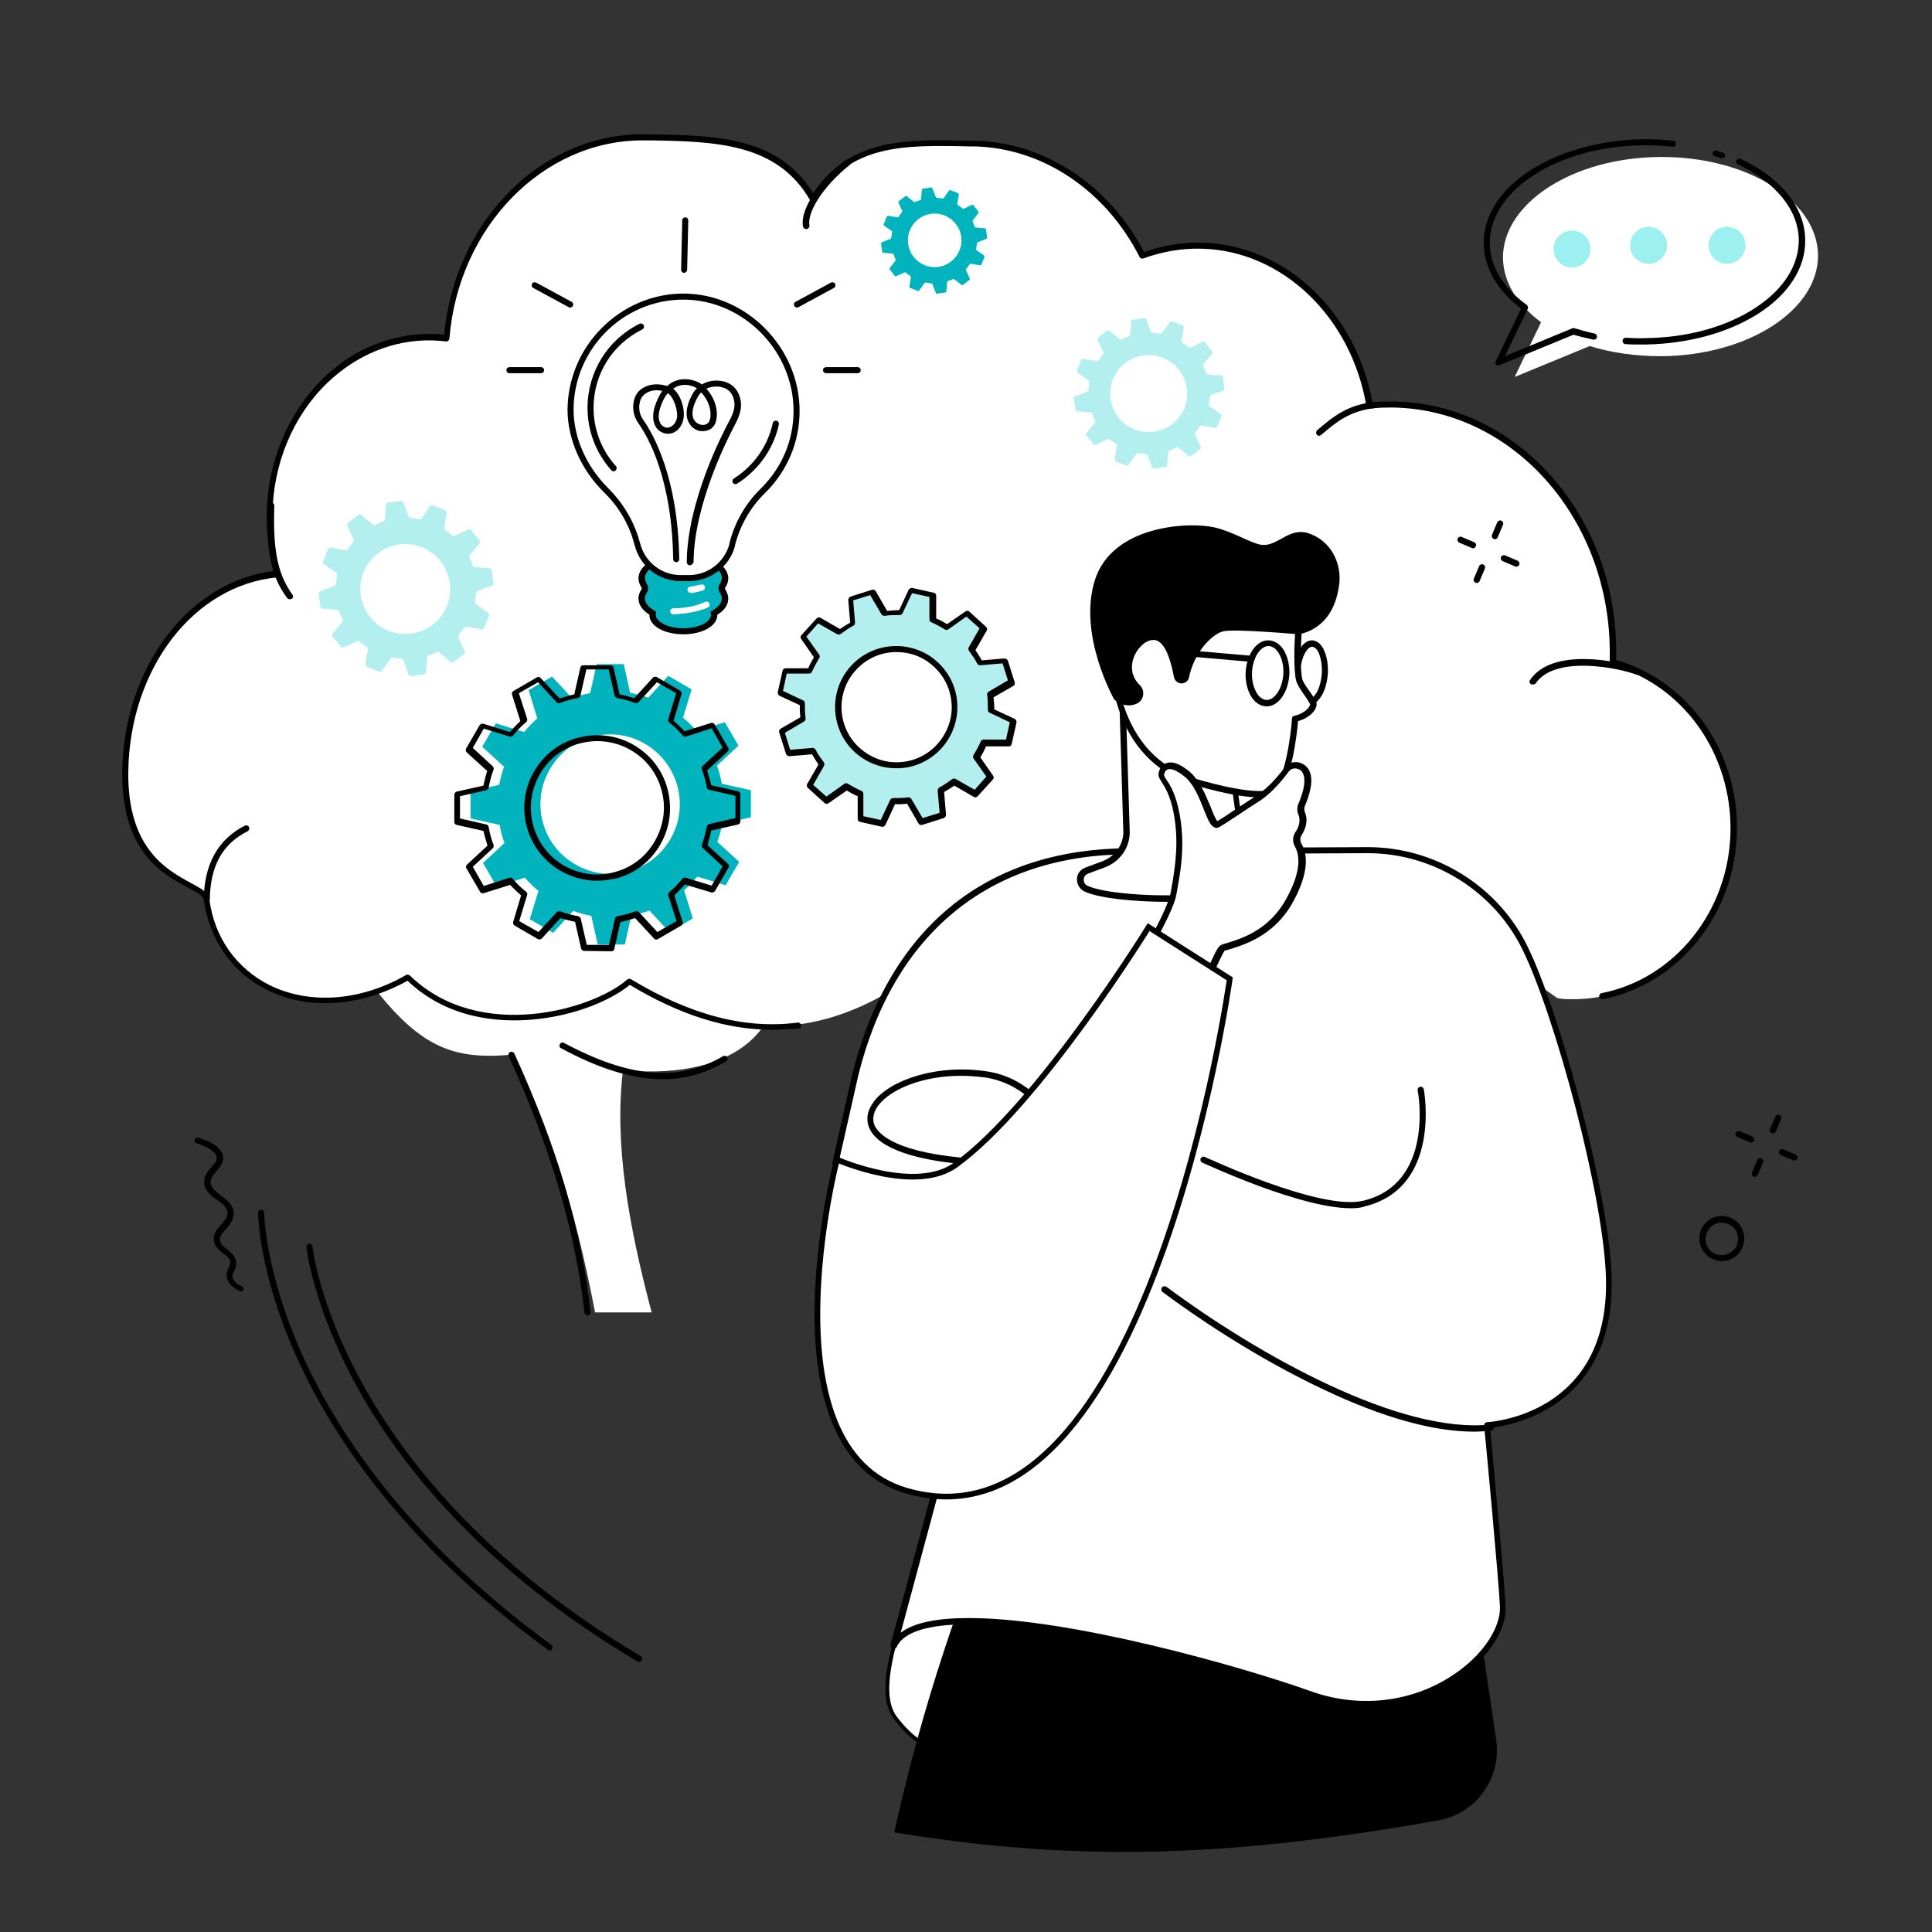 <svg xmlns="http://www.w3.org/2000/svg" xmlns:xlink="http://www.w3.org/1999/xlink" id="Layer_1" x="0px" y="0px" viewBox="0 0 512 512" style="enable-background:new 0 0 512 512;" xml:space="preserve"><rect x="0" y="0" width="512" height="512" fill="#333333" stroke="none"/><style type="text/css">	.st0{fill:#FFFFFF;}	.st1{fill:#B4EFEF;}	.st2{fill:#00B3BC;}	.st3{fill:#FFFFFF;stroke:#000000;stroke-miterlimit:10;}	.st4{fill:#FFFFFF;stroke:#000000;stroke-width:1.5;stroke-miterlimit:10;}	.st5{fill:#9DF0F0;}</style><g id="Thinking">	<g>		<g>			<g>				<path class="st0" d="M95.4,256.8c14.3,19.7,23,24.3,40.1,22.7c9.4,16.6,16.7,39.6,22.2,68.3h15c-6-22.6-10-44.5-7.6-64.2      c32.4,3,43.2-13.9,39.9-26.3L95.4,256.8z"></path>				<path d="M175.6,286c-7.9,0-16.7-2.7-26.9-8.2c-0.4-0.2-0.6-0.7-0.3-1.1c0.2-0.4,0.7-0.6,1.1-0.3c17.4,9.3,30.4,10.4,42.1,3.5      c0.4-0.2,0.9-0.1,1.1,0.3c0.2,0.4,0.1,0.9-0.3,1.1C187.2,284.4,181.6,286,175.6,286z"></path>				<path d="M155.7,348.6c-0.4,0-0.8-0.3-0.8-0.7c-2.4-21.5-9-43.8-20.1-68c-0.2-0.4,0-0.9,0.4-1.1s0.9,0,1.1,0.4      c11.2,24.4,17.8,46.8,20.2,68.5C156.6,348.2,156.2,348.6,155.7,348.6C155.8,348.6,155.7,348.6,155.7,348.6z"></path>			</g>			<g>				<path class="st0" d="M415.9,264.8c23.7,0.5,43.2-19.5,43.5-44.5c0.3-21.4-13.3-39.5-32-44.7c0-0.5,0-1.1,0-1.7      c0.6-36.2-25.4-66.1-58-66.7c-2.2,0-4.4,0.1-6.5,0.3c-4-23.8-22.4-41.9-44.7-42.4c-5.4-0.1-10.6,0.8-15.5,2.7      c-8.8-17.4-25.4-29.4-44.5-29.7c-18.1-0.3-33.2-1-42.8,14.6c-9.1-16-26-16-44.2-16.3c-27.5-0.5-50.4,22.9-52.9,53.2      c-1.3-0.2-2.5-0.3-3.8-0.3c-23.4-0.5-42.7,20.5-43.1,46.8c-0.1,5.6,0.7,10.9,2.2,15.9c-22.2,2-40,24.5-40.4,52.2      c-0.4,29.4,20.9,28.9,21.6,34.1c3.1,23.5,29,34.5,53.3,20.5c18.8,18.3,49.5,9.3,58.7,1.1c22.1,13.4,45.3,18,71.3,1.4      c16.6,18.9,34.7,13.6,53.3,1c18.4,17,36.2,16.7,53.3,1c14.8,11.1,41.5,17.2,61.9-3.1l6.1,4.3      C413.7,264.7,414.8,264.8,415.9,264.8z"></path>			</g>			<g>				<path d="M204.6,272.9c-12,0-24.4-3.9-37.7-11.9c-4.7,3.9-14.3,8.2-25.8,9.2c-9.3,0.8-22.6-0.3-33.1-10.3      c-12.4,6.9-26.2,7.9-37.1,2.5c-9.3-4.6-15.4-13.3-16.9-23.9c-0.1-1.1-2-2.1-4.3-3.3c-6.6-3.6-17.6-9.5-17.3-30.9      c0.2-13.5,4.5-26.4,12.2-36.3c7.4-9.5,17.3-15.4,28-16.7c-1.4-4.9-2-10-1.9-15.2c0.2-13.8,5.7-26.8,15-35.9      c8-7.8,18.3-11.9,28.9-11.7c1,0,2,0.1,3.1,0.2c1.4-14.6,7.5-28,17.2-37.8c10-10.1,23-15.6,36.4-15.3h1.1      c17.4,0.3,33.8,0.6,43.1,15.6c9.7-14.6,24.6-14.3,41.7-13.9h1.1c18.5,0.4,35.6,11.7,44.9,29.5c4.9-1.7,10-2.6,15.1-2.5      c22.1,0.4,41,18.2,45.4,42.3c1.9-0.2,3.9-0.2,5.8-0.2c33,0.6,59.4,30.9,58.8,67.5c0,0.3,0,0.7,0,1c19.2,5.6,32.4,24.2,32,45.3      c-0.3,21.8-15.3,40.6-35.5,44.6c-0.4,0.1-0.9-0.2-1-0.6s0.2-0.9,0.6-1c19.5-3.8,33.9-21.9,34.2-43c0.3-20.6-12.6-38.7-31.4-43.9      c-0.4-0.1-0.6-0.4-0.6-0.8c0-0.5,0-1.1,0-1.6c0.5-35.7-25.1-65.2-57.2-65.9c-2.1,0-4.3,0-6.4,0.3c-0.4,0-0.8-0.3-0.9-0.7      c-4-23.7-22.4-41.3-43.9-41.7c-5.2-0.1-10.3,0.8-15.2,2.6c-0.4,0.1-0.8,0-1-0.4c-9-17.7-25.7-28.9-43.8-29.3h-1.1      c-17.8-0.4-31.9-0.6-41,14.3c-0.2,0.2-0.4,0.4-0.7,0.4s-0.6-0.2-0.7-0.4c-8.7-15.2-25.1-15.6-42.4-15.9h-1.1c-0.3,0-0.6,0-0.9,0      c-26.4,0-48.8,22.9-51.2,52.5c0,0.2-0.1,0.4-0.3,0.6c-0.2,0.1-0.4,0.2-0.6,0.2c-1.3-0.2-2.5-0.2-3.7-0.3      c-10.2-0.2-20,3.8-27.8,11.3c-9,8.7-14.3,21.3-14.5,34.7c-0.1,5.3,0.6,10.6,2.1,15.7c0.1,0.2,0,0.5-0.1,0.7s-0.4,0.3-0.6,0.4      c-22.2,2-39.2,24.1-39.6,51.4c-0.3,20.4,10.2,26.1,16.4,29.5c2.8,1.5,4.9,2.6,5.1,4.5c1.3,10.1,7.2,18.3,16,22.7      c10.6,5.2,24.1,4.2,36.1-2.7c0.3-0.2,0.7-0.1,1,0.1c18.5,18,48.8,8.9,57.6,1.1c0.3-0.2,0.7-0.3,1-0.1      c15.8,9.5,30.3,13.3,44.2,11.5c0.4-0.1,0.9,0.3,0.9,0.7c0.1,0.5-0.3,0.9-0.7,0.9C209.3,272.7,206.9,272.9,204.6,272.9z"></path>				<path d="M54.8,239.2L54.8,239.2c-0.5,0-0.8-0.4-0.8-0.8c0.1-9.4,3.8-16,10.9-19.6c0.4-0.2,0.9,0,1.1,0.4s0,0.9-0.4,1.1      c-6.6,3.3-9.9,9.2-10,18.1C55.6,238.8,55.2,239.2,54.8,239.2z"></path>				<path d="M76.8,158.8c-0.3,0-0.5-0.1-0.7-0.3c-3.6-4.9-5.7-10.7-5.1-24.5c0-0.5,0.4-0.8,0.9-0.8s0.8,0.4,0.8,0.9      c-0.5,13.3,1.5,18.8,4.8,23.5c0.3,0.4,0.2,0.9-0.2,1.1C77.1,158.8,77,158.8,76.8,158.8z"></path>				<path d="M349.6,115.5c-0.2,0-0.5-0.1-0.6-0.3c-0.3-0.3-0.3-0.9,0.1-1.2l0.1-0.1c3.9-3.3,7.8-6.7,15.3-7.4c0.4,0,0.9,0.3,0.9,0.7      c0,0.5-0.3,0.9-0.7,0.9c-7,0.7-10.6,3.8-14.4,7l-0.1,0.1C349.9,115.4,349.7,115.5,349.6,115.5z"></path>				<path d="M406.2,181.4c-0.2,0-0.3,0-0.5-0.1c-0.4-0.3-0.5-0.8-0.2-1.1c5.7-8.6,23.3-5.2,28.8-3c0.4,0.2,0.6,0.6,0.5,1.1      c-0.2,0.4-0.6,0.6-1.1,0.5c-4.4-1.7-21.6-5.4-26.8,2.4C406.7,181.3,406.5,181.4,406.2,181.4z"></path>				<path d="M213.6,60.7c-0.4,0-0.7-0.3-0.8-0.7c-0.8-4.3,3.9-11.7,11.3-17.6c0.4-0.3,0.9-0.2,1.2,0.1c0.3,0.4,0.2,0.9-0.1,1.2      c-7.5,6-11.3,12.8-10.7,16c0.1,0.4-0.2,0.9-0.7,1C213.7,60.7,213.7,60.7,213.6,60.7z"></path>			</g>		</g>		<g>			<g>				<g>					<path class="st1" d="M260.6,166.5l-4.4-4l-5.4,3.7c-1.2-0.7-2.4-1.4-3.7-1.9v-6.5l-5.8-1.3l-2.8,5.9c-1.4-0.1-2.8,0-4.2,0.2       L231,157l-5.7,1.8l0.6,6.5c-1.2,0.6-2.4,1.4-3.5,2.3l-5.7-3.2l-4,4.4l3.7,5.4c-0.7,1.2-1.4,2.4-1.9,3.7H208l-1.3,5.8l5.9,2.8       c-0.1,1.4,0,2.8,0.2,4.2l-5.6,3.3l1.8,5.7l6.5-0.6c0.6,1.2,1.4,2.4,2.3,3.5l-3.2,5.7l4.4,4l5.4-3.7c1.2,0.7,2.4,1.4,3.7,1.9       v6.5l5.8,1.3l2.8-5.9c1.4,0.1,2.8,0,4.2-0.2l3.3,5.6l5.7-1.8l-0.6-6.5c1.2-0.6,2.4-1.4,3.5-2.3l5.7,3.2l4-4.4l-3.7-5.4       c0.7-1.2,1.4-2.4,1.9-3.7h6.5l1.3-5.8l-5.9-2.8c0.1-1.4,0-2.8-0.2-4.2l5.6-3.3l-1.8-5.7l-6.5,0.6c-0.6-1.2-1.4-2.4-2.3-3.5       L260.6,166.5z M249,197.7c-5.7,6.3-15.5,6.7-21.8,1s-6.7-15.5-1-21.8s15.5-6.7,21.8-1C254.2,181.7,254.7,191.5,249,197.7z"></path>					<path d="M233.9,219.1c-0.1,0-0.1,0-0.2,0l-5.8-1.3c-0.4-0.1-0.6-0.4-0.6-0.8v-6c-1-0.4-1.9-0.9-2.9-1.5l-4.9,3.4       c-0.3,0.2-0.7,0.2-1-0.1l-4.4-4c-0.3-0.3-0.4-0.7-0.2-1l3-5.2c-0.6-0.9-1.2-1.8-1.7-2.7l-6,0.5c-0.4,0-0.7-0.2-0.9-0.6       l-1.8-5.7c-0.1-0.4,0-0.8,0.4-1l5.2-3c-0.1-1.1-0.2-2.1-0.1-3.2l-5.4-2.5c-0.3-0.2-0.5-0.5-0.5-0.9l1.3-5.8       c0.1-0.4,0.4-0.6,0.8-0.6h6c0.4-1,0.9-1.9,1.5-2.9l-3.4-4.9c-0.2-0.3-0.2-0.7,0.1-1l4-4.4c0.3-0.3,0.7-0.4,1-0.2l5.2,3       c0.9-0.6,1.8-1.2,2.7-1.7l-0.5-6c0-0.4,0.2-0.7,0.6-0.9l5.7-1.8c0.4-0.1,0.8,0,1,0.4l3,5.2c1.1-0.1,2.1-0.2,3.2-0.2l2.5-5.4       c0.2-0.3,0.5-0.5,0.9-0.5l5.8,1.3c0.4,0.1,0.6,0.4,0.6,0.8v6c1,0.4,1.9,0.9,2.9,1.5l4.9-3.4c0.3-0.2,0.7-0.2,1,0.1l4.4,4       c0.3,0.3,0.4,0.7,0.2,1l-3,5.2c0.6,0.9,1.2,1.8,1.7,2.7l6-0.5c0.4,0,0.7,0.2,0.9,0.6l1.8,5.7c0.1,0.4,0,0.8-0.4,1l-5.2,3       c0.1,1.1,0.2,2.1,0.2,3.2l5.4,2.5c0.3,0.2,0.5,0.5,0.5,0.9l-1.3,5.8c-0.1,0.4-0.4,0.6-0.8,0.6h-6c-0.4,1-0.9,1.9-1.5,2.9       l3.4,4.9c0.2,0.3,0.2,0.7-0.1,1l-4,4.4c-0.3,0.3-0.7,0.4-1,0.2l-5.2-3c-0.9,0.6-1.8,1.2-2.7,1.7l0.5,6c0,0.4-0.2,0.7-0.6,0.9       l-5.7,1.8c-0.4,0.1-0.8,0-1-0.4l-3-5.2c-1.1,0.1-2.1,0.2-3.2,0.1l-2.5,5.4C234.5,218.9,234.2,219.1,233.9,219.1z M228.8,216.3       l4.6,1l2.5-5.3c0.1-0.3,0.5-0.5,0.8-0.5c1.3,0,2.7,0,4-0.2c0.3,0,0.6,0.1,0.8,0.4l3,5.1l4.5-1.4l-0.5-5.9       c0-0.3,0.1-0.6,0.4-0.8c1.2-0.6,2.3-1.4,3.4-2.2c0.3-0.2,0.6-0.2,0.9-0.1l5.1,2.9l3.1-3.5L258,201c-0.2-0.3-0.2-0.6,0-0.9       c0.7-1.2,1.4-2.4,1.9-3.6c0.1-0.3,0.4-0.5,0.8-0.5h5.9l1-4.6l-5.3-2.5c-0.3-0.1-0.5-0.4-0.5-0.8c0-1.3,0-2.7-0.2-4       c0-0.3,0.1-0.6,0.4-0.8l5.1-3l-1.4-4.5l-5.9,0.5c-0.3,0-0.6-0.1-0.8-0.4c-0.6-1.2-1.4-2.3-2.2-3.4c-0.2-0.3-0.2-0.6-0.1-0.9       l2.9-5.1l-3.5-3.1l-4.8,3.4c-0.3,0.2-0.6,0.2-0.9,0c-1.2-0.7-2.4-1.4-3.6-1.9c-0.3-0.1-0.5-0.4-0.5-0.8v-5.9l-4.6-1l-2.5,5.3       c-0.1,0.3-0.5,0.5-0.8,0.5c-1.3,0-2.7,0-4,0.2c-0.3,0-0.6-0.1-0.8-0.4l-3-5.1l-4.5,1.4l0.5,5.9c0,0.3-0.1,0.6-0.4,0.8       c-1.2,0.6-2.3,1.4-3.4,2.2c-0.3,0.2-0.6,0.2-0.9,0.1l-5.1-2.9l-3.1,3.5l3.4,4.8c0.2,0.3,0.2,0.6,0,0.9       c-0.7,1.2-1.4,2.4-1.9,3.6c-0.1,0.3-0.4,0.5-0.8,0.5h-5.9l-1,4.6l5.3,2.5c0.3,0.1,0.5,0.4,0.5,0.8c0,1.3,0,2.7,0.2,4       c0,0.3-0.1,0.6-0.4,0.8l-5.1,3l1.4,4.5l5.9-0.5c0.3,0,0.6,0.1,0.8,0.4c0.6,1.2,1.4,2.3,2.2,3.4c0.2,0.3,0.2,0.6,0.1,0.9       l-2.9,5.1l3.5,3.1l4.8-3.4c0.3-0.2,0.6-0.2,0.9,0c1.2,0.7,2.4,1.4,3.6,1.9c0.3,0.1,0.5,0.4,0.5,0.8L228.8,216.3z M237.5,203.6       c-4,0-7.9-1.5-10.9-4.2c-6.6-6-7.1-16.3-1.1-22.9c6-6.6,16.3-7.1,22.9-1.1c3.2,2.9,5.1,6.9,5.3,11.2s-1.3,8.5-4.2,11.7       s-6.9,5.1-11.2,5.3C238.1,203.6,237.8,203.6,237.5,203.6z M237.6,172.8c-4,0-7.9,1.6-10.8,4.8c-5.4,5.9-5,15.2,1,20.6       c2.9,2.6,6.6,4,10.5,3.8s7.5-1.9,10.1-4.8c2.6-2.9,4-6.6,3.8-10.5s-1.9-7.5-4.8-10.1C244.6,174,241.1,172.8,237.6,172.8z"></path>				</g>			</g>			<g>				<path class="st2" d="M183.3,182.7l-6.2-3.6l-5.3,5.8c-1.6-0.6-3.2-1-4.8-1.3l-1.7-7.6h-7.2l-1.7,7.7c-1.6,0.3-3.3,0.7-4.8,1.3      l-5.3-5.7l-6.2,3.6l2.3,7.5c-1.3,1.1-2.4,2.3-3.5,3.6l-7.5-2.3l-3.6,6.2l5.8,5.3c-0.6,1.6-1,3.2-1.3,4.8l-7.6,1.7v7.2l7.7,1.7      c0.3,1.6,0.7,3.3,1.3,4.8l-5.7,5.3l3.6,6.2l7.5-2.3c1.1,1.3,2.3,2.4,3.6,3.5l-2.3,7.5l6.2,3.6l5.3-5.8c1.6,0.6,3.2,1,4.8,1.3      l1.7,7.6h7.2l1.7-7.7c1.6-0.3,3.3-0.7,4.8-1.3l5.3,5.7l6.2-3.6l-2.3-7.5c1.3-1.1,2.4-2.3,3.5-3.6l7.5,2.3l3.6-6.2l-5.8-5.3      c0.6-1.6,1-3.2,1.3-4.8l7.6-1.7v-7.2l-7.7-1.7c-0.3-1.6-0.7-3.3-1.3-4.8l5.7-5.3l-3.6-6.2l-7.5,2.3c-1.1-1.3-2.3-2.4-3.6-3.5      L183.3,182.7z M177.7,222.3c-5.1,8.9-16.4,11.9-25.2,6.8c-8.9-5.1-11.9-16.4-6.8-25.2c5.1-8.9,16.4-11.9,25.2-6.8      S182.8,213.5,177.7,222.3z"></path>				<path d="M154.8,252c-0.4,0-0.7-0.3-0.8-0.6l-1.6-7.1c-1.3-0.3-2.6-0.6-3.9-1l-4.9,5.4c-0.3,0.3-0.7,0.3-1,0.2l-6.2-3.6      c-0.3-0.2-0.5-0.6-0.4-1l2.1-7c-1-0.9-2-1.8-2.9-2.8l-7,2.2c-0.4,0.1-0.8,0-1-0.4l-3.6-6.2c-0.2-0.3-0.1-0.8,0.2-1l5.4-5      c-0.4-1.3-0.8-2.6-1.1-3.9l-7.1-1.6c-0.4-0.1-0.6-0.4-0.6-0.8v-7.2c0-0.4,0.3-0.7,0.6-0.8l7.1-1.6c0.3-1.3,0.6-2.6,1-3.9      l-5.4-4.9c-0.3-0.3-0.3-0.7-0.2-1l3.6-6.2c0.2-0.3,0.6-0.5,1-0.4l7,2.2c0.9-1,1.8-2,2.8-2.9l-2.2-7c-0.1-0.4,0-0.8,0.4-1      l6.2-3.6c0.3-0.2,0.8-0.1,1,0.2l5,5.4c1.3-0.4,2.6-0.8,3.9-1.1l1.6-7.1c0.1-0.4,0.4-0.6,0.8-0.6h7.2l0,0c0.4,0,0.7,0.3,0.8,0.6      l1.6,7.1c1.3,0.3,2.6,0.6,3.9,1l4.9-5.4c0.3-0.3,0.7-0.3,1-0.2l6.2,3.6c0.3,0.2,0.5,0.6,0.4,1l-2.1,7c1,0.9,2,1.8,2.9,2.8l7-2.2      c0.4-0.1,0.8,0,1,0.4l3.6,6.2c0.2,0.3,0.1,0.8-0.2,1l-5.4,5c0.4,1.3,0.8,2.6,1.1,3.9l7.1,1.6c0.4,0.1,0.6,0.4,0.6,0.8v7.2      c0,0.4-0.3,0.7-0.6,0.8l-7.1,1.6c-0.3,1.3-0.6,2.6-1,3.9l5.4,4.9c0.3,0.3,0.3,0.7,0.2,1l-3.6,6.2c-0.2,0.3-0.6,0.5-1,0.4l-7-2.1      c-0.9,1-1.8,2-2.8,2.9l2.2,7c0.1,0.4,0,0.8-0.4,1l-6.2,3.6c-0.3,0.2-0.8,0.1-1-0.2l-5-5.4c-1.3,0.4-2.6,0.8-3.9,1.1l-1.6,7.1      c-0.1,0.4-0.4,0.6-0.8,0.6L154.8,252L154.8,252z M148.2,241.5c0.1,0,0.2,0,0.3,0c1.5,0.6,3.1,1,4.7,1.3c0.3,0.1,0.6,0.3,0.7,0.6      l1.6,7h5.9l1.6-7c0.1-0.3,0.3-0.6,0.7-0.6c1.6-0.3,3.2-0.7,4.7-1.3c0.3-0.1,0.7,0,0.9,0.2l4.9,5.3l5.1-2.9l-2.2-6.8      c-0.1-0.3,0-0.7,0.3-0.9c1.2-1,2.4-2.2,3.4-3.5c0.2-0.3,0.6-0.4,0.9-0.3l6.9,2.1l2.9-5.1l-5.3-4.9c-0.2-0.2-0.3-0.6-0.2-0.9      c0.6-1.5,1-3.1,1.3-4.7c0.1-0.3,0.3-0.6,0.6-0.7l7-1.6v-5.9l-7-1.6c-0.3-0.1-0.6-0.3-0.6-0.7c-0.3-1.6-0.7-3.2-1.3-4.7      c-0.1-0.3,0-0.7,0.2-0.9l5.3-4.9l-2.9-5.1l-6.8,2.2c-0.3,0.1-0.7,0-0.9-0.3c-1-1.2-2.2-2.4-3.5-3.4c-0.3-0.2-0.4-0.6-0.3-0.9      l2.1-6.9l-5.1-2.9l-4.9,5.3c-0.2,0.2-0.6,0.3-0.9,0.2c-1.5-0.6-3.1-1-4.7-1.3c-0.3-0.1-0.6-0.3-0.7-0.6l-1.6-7h-5.9l-1.6,7      c-0.1,0.3-0.3,0.6-0.7,0.6c-1.6,0.3-3.2,0.7-4.7,1.3c-0.3,0.1-0.7,0-0.9-0.2l-4.9-5.3l-5.1,2.9l2.2,6.8c0.1,0.3,0,0.7-0.3,0.9      c-1.2,1-2.4,2.2-3.4,3.5c-0.2,0.3-0.6,0.4-0.9,0.3l-6.9-2.1l-2.9,5.1l5.3,4.9c0.2,0.2,0.3,0.6,0.2,0.9c-0.6,1.5-1,3.1-1.3,4.7      c-0.1,0.3-0.3,0.6-0.6,0.7l-7,1.6v5.9l7,1.6c0.3,0.1,0.6,0.3,0.6,0.7c0.3,1.6,0.7,3.2,1.3,4.7c0.1,0.3,0,0.7-0.2,0.9l-5.3,4.9      l2.9,5.1l6.8-2.2c0.3-0.1,0.7,0,0.9,0.3c1,1.2,2.2,2.4,3.5,3.4c0.3,0.2,0.4,0.6,0.3,0.9l-2.1,6.9l5.1,2.9l4.9-5.3      C147.8,241.5,148,241.5,148.2,241.5z M158.2,233.4c-3.3,0-6.6-0.9-9.6-2.6c-9.2-5.3-12.4-17.1-7.1-26.3c2.6-4.5,6.7-7.7,11.7-9      s10.2-0.7,14.7,1.9c4.5,2.6,7.7,6.7,9,11.7s0.7,10.2-1.9,14.7c-2.6,4.5-6.7,7.7-11.7,9C161.6,233.1,159.9,233.4,158.2,233.4z       M158.3,196.4c-1.6,0-3.1,0.2-4.6,0.6c-4.6,1.2-8.4,4.2-10.7,8.3c-4.8,8.4-1.9,19.3,6.5,24.1c4.1,2.3,8.9,3,13.4,1.7      c4.6-1.2,8.4-4.2,10.7-8.3s3-8.9,1.7-13.4c-1.2-4.6-4.2-8.4-8.3-10.7C164.4,197.2,161.3,196.4,158.3,196.4z"></path>			</g>			<g>				<path class="st1" d="M324.1,99.9c0-0.2-0.2-0.4-0.5-0.4l-3.5-0.3c-0.2,0-0.4-0.2-0.4-0.3c-0.2-0.6-0.5-1.3-0.8-1.9      c-0.1-0.2-0.1-0.4,0.1-0.6l2.2-2.7c0.2-0.2,0.2-0.5,0-0.6l-1.9-2.4c-0.1-0.2-0.4-0.3-0.6-0.1l-3.2,1.5c-0.2,0.1-0.4,0.1-0.6-0.1      c-0.5-0.4-1.1-0.9-1.6-1.2c-0.2-0.1-0.3-0.3-0.2-0.5l0.6-3.5c0-0.2-0.1-0.5-0.3-0.6l-2.8-1.1c-0.2-0.1-0.5,0-0.6,0.2l-2,2.9      c-0.1,0.2-0.3,0.2-0.5,0.2c-0.7-0.1-1.3-0.2-2-0.2c-0.2,0-0.4-0.1-0.5-0.3l-1.2-3.3c-0.1-0.2-0.3-0.4-0.6-0.3l-3,0.4      c-0.2,0-0.4,0.2-0.4,0.5l-0.3,3.5c0,0.2-0.2,0.4-0.3,0.4c-0.6,0.2-1.3,0.5-1.9,0.8c-0.2,0.1-0.4,0.1-0.6-0.1l-2.7-2.2      c-0.2-0.2-0.5-0.2-0.6,0l-2.4,1.9c-0.2,0.1-0.3,0.4-0.1,0.6l1.5,3.2c0.1,0.2,0.1,0.4-0.1,0.6c-0.4,0.5-0.9,1.1-1.2,1.6      c-0.1,0.2-0.3,0.3-0.5,0.2l-3.5-0.6c-0.2,0-0.5,0.1-0.6,0.3l-1.1,2.8c-0.1,0.2,0,0.5,0.2,0.6l2.9,2c0.2,0.1,0.2,0.3,0.2,0.5      c-0.1,0.7-0.2,1.3-0.2,2c0,0.2-0.1,0.4-0.3,0.5l-3.3,1.2c-0.2,0.1-0.4,0.3-0.3,0.6l0.4,3c0,0.2,0.2,0.4,0.5,0.4l3.5,0.3      c0.2,0,0.4,0.2,0.4,0.3c0.2,0.6,0.5,1.3,0.8,1.9c0.1,0.2,0.1,0.4-0.1,0.6l-2.2,2.7c-0.2,0.2-0.2,0.5,0,0.6l1.9,2.4      c0.1,0.2,0.4,0.3,0.6,0.1l3.2-1.5c0.2-0.1,0.4-0.1,0.6,0.1c0.5,0.4,1.1,0.9,1.6,1.2c0.2,0.1,0.3,0.3,0.2,0.5l-0.6,3.5      c0,0.2,0.1,0.5,0.3,0.6l2.8,1.1c0.2,0.1,0.5,0,0.6-0.2l2-2.9c0.1-0.2,0.3-0.2,0.5-0.2c0.7,0.1,1.3,0.2,2,0.2      c0.2,0,0.4,0.1,0.5,0.3l1.2,3.3c0.1,0.2,0.3,0.4,0.6,0.3l3-0.4c0.2,0,0.4-0.2,0.4-0.5l0.3-3.5c0-0.2,0.2-0.4,0.3-0.4      c0.6-0.2,1.3-0.5,1.9-0.8c0.2-0.1,0.4-0.1,0.6,0.1l2.7,2.2c0.2,0.2,0.5,0.2,0.6,0l2.4-1.9c0.2-0.1,0.3-0.4,0.1-0.6l-1.5-3.2      c-0.1-0.2-0.1-0.4,0.1-0.6c0.4-0.5,0.9-1.1,1.2-1.6c0.1-0.2,0.3-0.3,0.5-0.2l3.5,0.6c0.2,0,0.5-0.1,0.6-0.3l1.1-2.8      c0.1-0.2,0-0.5-0.2-0.6l-2.9-2c-0.2-0.1-0.2-0.3-0.2-0.5c0.1-0.7,0.2-1.3,0.2-2c0-0.2,0.1-0.4,0.3-0.5l3.3-1.2      c0.2-0.1,0.4-0.3,0.3-0.6L324.1,99.9z M304.4,114.5c-5.7,0-10.2-4.6-10.2-10.2c0-5.7,4.6-10.2,10.2-10.2      c5.7,0,10.2,4.6,10.2,10.2C314.7,109.9,310.1,114.5,304.4,114.5z"></path>			</g>			<g>				<path class="st1" d="M130.3,151.1c0-0.3-0.3-0.5-0.5-0.5l-4-0.3c-0.2,0-0.4-0.2-0.5-0.4c-0.3-0.8-0.6-1.5-0.9-2.2      c-0.1-0.2-0.1-0.5,0.1-0.6l2.6-3.1c0.2-0.2,0.2-0.5,0-0.7l-2.2-2.8c-0.2-0.2-0.5-0.3-0.7-0.2l-3.7,1.7c-0.2,0.1-0.5,0.1-0.6-0.1      c-0.6-0.5-1.2-1-1.9-1.4c-0.2-0.1-0.3-0.4-0.3-0.6l0.7-4c0-0.3-0.1-0.5-0.4-0.7l-3.3-1.3c-0.3-0.1-0.6,0-0.7,0.2l-2.3,3.3      c-0.1,0.2-0.4,0.3-0.6,0.2c-0.8-0.1-1.6-0.2-2.3-0.3c-0.2,0-0.4-0.2-0.5-0.4l-1.4-3.8c-0.1-0.3-0.4-0.4-0.6-0.4l-3.5,0.5      c-0.3,0-0.5,0.3-0.5,0.5l-0.3,4c0,0.2-0.2,0.4-0.4,0.5c-0.8,0.3-1.5,0.6-2.2,0.9c-0.2,0.1-0.5,0.1-0.6-0.1l-3.1-2.6      c-0.2-0.2-0.5-0.2-0.7,0l-2.8,2.2c-0.2,0.2-0.3,0.5-0.2,0.7l1.7,3.7c0.1,0.2,0.1,0.5-0.1,0.6c-0.5,0.6-1,1.2-1.4,1.9      c-0.1,0.2-0.4,0.3-0.6,0.3l-4-0.7c-0.3,0-0.5,0.1-0.7,0.4l-1.3,3.3c-0.1,0.3,0,0.6,0.2,0.7l3.3,2.3c0.2,0.1,0.3,0.4,0.2,0.6      c-0.1,0.8-0.2,1.6-0.3,2.4c0,0.2-0.2,0.4-0.4,0.5l-3.8,1.4c-0.3,0.1-0.4,0.4-0.4,0.6l0.5,3.5c0,0.3,0.3,0.5,0.5,0.5l4,0.3      c0.2,0,0.4,0.2,0.5,0.4c0.3,0.8,0.6,1.5,0.9,2.2c0.1,0.2,0.1,0.5-0.1,0.6l-2.6,3.1c-0.2,0.2-0.2,0.5,0,0.7l2.2,2.8      c0.2,0.2,0.5,0.3,0.7,0.2l3.7-1.7c0.2-0.1,0.5-0.1,0.6,0.1c0.6,0.5,1.2,1,1.9,1.4c0.2,0.1,0.3,0.4,0.3,0.6l-0.7,4      c0,0.3,0.1,0.5,0.4,0.7l3.3,1.3c0.3,0.1,0.6,0,0.7-0.2l2.3-3.3c0.1-0.2,0.4-0.3,0.6-0.2c0.8,0.1,1.6,0.2,2.3,0.3      c0.2,0,0.4,0.2,0.5,0.4l1.4,3.8c0.1,0.3,0.4,0.4,0.6,0.4l3.5-0.5c0.3,0,0.5-0.3,0.5-0.5l0.3-4c0-0.2,0.2-0.4,0.4-0.5      c0.8-0.3,1.5-0.6,2.2-0.9c0.2-0.1,0.5-0.1,0.6,0.1l3.1,2.6c0.2,0.2,0.5,0.2,0.7,0l2.8-2.2c0.2-0.2,0.3-0.5,0.2-0.7l-1.7-3.7      c-0.1-0.2-0.1-0.5,0.1-0.6c0.5-0.6,1-1.2,1.4-1.9c0.1-0.2,0.4-0.3,0.6-0.3l4,0.7c0.3,0,0.5-0.1,0.7-0.4l1.3-3.3      c0.1-0.3,0-0.6-0.2-0.7l-3.3-2.3c-0.2-0.1-0.3-0.4-0.2-0.6c0.1-0.8,0.2-1.6,0.3-2.4c0-0.2,0.2-0.4,0.4-0.5l3.8-1.4      c0.3-0.1,0.4-0.4,0.4-0.6L130.3,151.1z M107.4,168c-6.6,0-11.9-5.3-11.9-11.9c0-6.6,5.3-11.9,11.9-11.9s11.9,5.3,11.9,11.9      S114,168,107.4,168z"></path>			</g>			<g>				<path class="st2" d="M261.3,60.8c0-0.2-0.2-0.3-0.3-0.3l-2.4-0.2c-0.1,0-0.3-0.1-0.3-0.2c-0.2-0.4-0.3-0.9-0.5-1.3      c-0.1-0.1,0-0.3,0-0.4l1.5-1.9c0.1-0.1,0.1-0.3,0-0.4l-1.3-1.7c-0.1-0.1-0.3-0.2-0.4-0.1l-2.2,1c-0.1,0.1-0.3,0-0.4-0.1      c-0.4-0.3-0.7-0.6-1.1-0.8c-0.1-0.1-0.2-0.2-0.2-0.4l0.4-2.4c0-0.2-0.1-0.3-0.2-0.4l-2-0.8c-0.2-0.1-0.3,0-0.4,0.1l-1.4,2      c-0.1,0.1-0.2,0.2-0.4,0.1c-0.5-0.1-0.9-0.1-1.4-0.2c-0.1,0-0.3-0.1-0.3-0.2l-0.9-2.3c-0.1-0.2-0.2-0.3-0.4-0.2l-2.1,0.3      c-0.2,0-0.3,0.2-0.3,0.3l-0.2,2.4c0,0.1-0.1,0.3-0.2,0.3c-0.4,0.2-0.9,0.3-1.3,0.5c-0.1,0.1-0.3,0-0.4,0l-1.9-1.5      c-0.1-0.1-0.3-0.1-0.4,0l-1.7,1.3c-0.1,0.1-0.2,0.3-0.1,0.4l1,2.2c0.1,0.1,0,0.3-0.1,0.4c-0.3,0.4-0.6,0.7-0.8,1.1      c-0.1,0.1-0.2,0.2-0.4,0.2l-2.4-0.4c-0.2,0-0.3,0.1-0.4,0.2l-0.8,2c-0.1,0.2,0,0.3,0.1,0.4l2,1.4c0.1,0.1,0.2,0.2,0.1,0.4      c-0.1,0.5-0.1,0.9-0.2,1.4c0,0.1-0.1,0.3-0.2,0.3l-2.3,0.9c-0.2,0.1-0.2,0.2-0.2,0.4l0.3,2.1c0,0.2,0.2,0.3,0.3,0.3l2.4,0.2      c0.1,0,0.3,0.1,0.3,0.2c0.2,0.4,0.3,0.9,0.5,1.3c0.1,0.1,0,0.3,0,0.4l-1.5,1.9c-0.1,0.1-0.1,0.3,0,0.4l1.3,1.7      c0.1,0.1,0.3,0.2,0.4,0.1l2.2-1c0.1-0.1,0.3,0,0.4,0.1c0.4,0.3,0.7,0.6,1.1,0.8c0.1,0.1,0.2,0.2,0.2,0.4l-0.4,2.4      c0,0.2,0.1,0.3,0.2,0.4l2,0.8c0.2,0.1,0.3,0,0.4-0.1l1.4-2c0.1-0.1,0.2-0.2,0.4-0.1c0.5,0.1,0.9,0.1,1.4,0.2      c0.1,0,0.3,0.1,0.3,0.2l0.9,2.3c0.1,0.2,0.2,0.3,0.4,0.2l2.1-0.3c0.2,0,0.3-0.2,0.3-0.3l0.2-2.4c0-0.1,0.1-0.3,0.2-0.3      c0.4-0.2,0.9-0.3,1.3-0.5c0.1-0.1,0.3,0,0.4,0l1.9,1.5c0.1,0.1,0.3,0.1,0.4,0l1.7-1.3c0.1-0.1,0.2-0.3,0.1-0.4l-1-2.2      c-0.1-0.1,0-0.3,0.1-0.4c0.3-0.4,0.6-0.7,0.8-1.1c0.1-0.1,0.2-0.2,0.4-0.2l2.4,0.4c0.2,0,0.3-0.1,0.4-0.2l0.8-2      c0.1-0.2,0-0.3-0.1-0.4l-2-1.4c-0.1-0.1-0.2-0.2-0.1-0.4c0.1-0.5,0.1-0.9,0.2-1.4c0-0.1,0.1-0.3,0.2-0.3l2.3-0.9      c0.2-0.1,0.2-0.2,0.2-0.4L261.3,60.8z M247.7,70.8c-3.9,0-7.1-3.2-7.1-7.1s3.2-7.1,7.1-7.1s7.1,3.2,7.1,7.1      S251.6,70.8,247.7,70.8z"></path>			</g>			<g>				<path class="st0" d="M260.8,144.8c-0.1,0-0.2,0-0.4-0.1c-0.4-0.2-0.6-0.7-0.4-1.1c0,0,1.1-2.2,2.2-6.1c0.1-0.4,0.6-0.7,1-0.6      c0.4,0.1,0.7,0.6,0.6,1c-1.2,3.9-2.3,6.2-2.3,6.3C261.4,144.6,261.1,144.8,260.8,144.8z M264.7,132.2c-0.1,0-0.1,0-0.2,0      c-0.4-0.1-0.7-0.5-0.6-1c0.4-2.1,0.7-4.3,1-6.4c0-0.5,0.5-0.8,0.9-0.7c0.5,0,0.8,0.5,0.7,0.9c-0.2,2.2-0.6,4.4-1,6.6      C265.4,131.9,265,132.2,264.7,132.2z M266,119.1L266,119.1c-0.5,0-0.8-0.4-0.8-0.8c0-0.3,0-0.6,0-0.9c0-1.9-0.1-3.8-0.2-5.6      c0-0.5,0.3-0.8,0.8-0.9c0.5,0,0.8,0.3,0.9,0.8c0.2,1.9,0.2,3.8,0.2,5.7c0,0.3,0,0.6,0,0.9C266.8,118.8,266.5,119.1,266,119.1z       M265,106c-0.4,0-0.7-0.3-0.8-0.7c-0.4-2.1-0.9-4.3-1.4-6.3c-0.1-0.4,0.1-0.9,0.6-1c0.4-0.1,0.9,0.1,1,0.6      c0.6,2.1,1.1,4.3,1.5,6.5c0.1,0.4-0.2,0.9-0.7,1C265.1,106,265,106,265,106z M261.4,93.4c-0.3,0-0.6-0.2-0.8-0.5      c-0.7-1.8-1.4-3.6-2.3-5.3c-0.2-0.4,0-0.9,0.4-1.1s0.9,0,1.1,0.4c0.8,1.8,1.6,3.6,2.3,5.4c0.2,0.4,0,0.9-0.5,1.1      C261.6,93.4,261.5,93.4,261.4,93.4z"></path>				<path class="st0" d="M275.3,126.4c-0.1,0-0.1,0-0.2,0c-0.4-0.1-0.7-0.5-0.6-1c0,0,0.6-2.5,0.9-6.4c0-0.5,0.4-0.8,0.9-0.8      s0.8,0.4,0.8,0.9c-0.3,4-0.9,6.5-0.9,6.6C276,126.2,275.6,126.4,275.3,126.4z M276.3,113.3c-0.4,0-0.8-0.4-0.8-0.8      c-0.1-2.2-0.3-4.4-0.6-6.5c-0.1-0.4,0.2-0.9,0.7-0.9c0.4-0.1,0.9,0.2,0.9,0.7c0.3,2.2,0.5,4.4,0.6,6.6      C277.1,112.9,276.8,113.3,276.3,113.3L276.3,113.3z M274.4,100.3c-0.4,0-0.7-0.2-0.8-0.6c-0.6-2.1-1.3-4.2-2.1-6.1      c-0.2-0.4,0-0.9,0.4-1.1s0.9,0,1.1,0.4c0.9,2,1.6,4.1,2.2,6.3c0.1,0.4-0.1,0.9-0.6,1C274.6,100.3,274.5,100.3,274.4,100.3z       M269.2,88.3c-0.3,0-0.5-0.1-0.7-0.4c-0.7-1.2-1.6-2.4-2.4-3.5c-0.3-0.4-0.2-0.9,0.1-1.2c0.4-0.3,0.9-0.2,1.2,0.1      c0.9,1.2,1.7,2.4,2.5,3.6c0.2,0.4,0.1,0.9-0.3,1.1C269.5,88.3,269.4,88.3,269.2,88.3z"></path>			</g>			<g>				<path class="st0" d="M109.9,215.7c-0.2,0-0.5-0.1-0.6-0.3c-1.4-1.7-2.7-3.5-4-5.3c-0.3-0.4-0.2-0.9,0.2-1.1      c0.4-0.3,0.9-0.2,1.1,0.2c1.3,1.8,2.6,3.5,4,5.2c0.3,0.4,0.2,0.9-0.1,1.2C110.2,215.7,110,215.7,109.9,215.7z M102.2,205.1      c-0.3,0-0.5-0.1-0.7-0.4c-1.2-1.8-2.3-3.7-3.4-5.7c-0.2-0.4-0.1-0.9,0.3-1.1c0.4-0.2,0.9-0.1,1.1,0.3c1.1,1.9,2.2,3.8,3.4,5.6      c0.2,0.4,0.1,0.9-0.2,1.1C102.5,205,102.3,205.1,102.2,205.1z M95.7,193.6c-0.3,0-0.6-0.2-0.7-0.4c-1-1.9-2-4-2.9-6      c-0.2-0.4,0-0.9,0.4-1.1c0.4-0.2,0.9,0,1.1,0.4c0.9,2,1.9,4,2.8,5.9c0.2,0.4,0,0.9-0.4,1.1C95.9,193.6,95.8,193.6,95.7,193.6z"></path>				<path class="st0" d="M106.2,225.8c-0.2,0-0.4-0.1-0.5-0.2c-1.3-1.1-2.6-2.2-3.8-3.4c-0.3-0.3-0.3-0.8,0-1.2      c0.3-0.3,0.8-0.3,1.2,0c1.2,1.2,2.5,2.3,3.7,3.3c0.4,0.3,0.4,0.8,0.1,1.2C106.7,225.7,106.5,225.8,106.2,225.8z M98,217.6      c-0.2,0-0.5-0.1-0.6-0.3c-1.4-1.6-2.7-3.4-4-5.3c-0.3-0.4-0.2-0.9,0.2-1.1c0.4-0.3,0.9-0.2,1.1,0.2c1.3,1.8,2.6,3.6,4,5.2      c0.3,0.3,0.2,0.9-0.1,1.2C98.4,217.6,98.2,217.6,98,217.6z M90.4,206.9c-0.3,0-0.6-0.1-0.7-0.4c-1.1-1.8-2.2-3.8-3.2-5.8      c-0.2-0.4,0-0.9,0.4-1.1c0.4-0.2,0.9,0,1.1,0.4c1,2,2.1,3.9,3.2,5.7c0.2,0.4,0.1,0.9-0.3,1.1C90.7,206.8,90.6,206.9,90.4,206.9z      "></path>			</g>			<path class="st0" d="M193.9,251.7c-0.6,0-1.3-0.2-1.8-0.5c-1.8-1-2.4-3.3-1.3-5c1-1.8,3.3-2.4,5-1.3l0,0c1.8,1,2.4,3.3,1.3,5     c-0.5,0.9-1.3,1.5-2.2,1.7C194.5,251.7,194.2,251.7,193.9,251.7z M193.9,246c-0.7,0-1.4,0.4-1.8,1c-0.6,1-0.2,2.2,0.7,2.8     c0.5,0.3,1,0.3,1.5,0.2s1-0.5,1.2-0.9c0.6-1,0.2-2.2-0.7-2.8C194.6,246.1,194.2,246,193.9,246z"></path>			<path class="st0" d="M273.8,143.4c-0.6,0-1.3-0.2-1.8-0.5c-1.8-1-2.4-3.3-1.3-5c0.5-0.9,1.3-1.5,2.2-1.7c0.9-0.3,1.9-0.1,2.8,0.4     c1.8,1,2.4,3.3,1.3,5c-0.5,0.9-1.3,1.5-2.2,1.7C274.4,143.3,274.1,143.4,273.8,143.4z M273.8,137.7c-0.2,0-0.4,0-0.5,0.1     c-0.5,0.1-1,0.5-1.2,0.9c-0.6,1-0.2,2.2,0.7,2.8c0.5,0.3,1,0.3,1.5,0.2s1-0.5,1.2-0.9c0.6-1,0.2-2.2-0.7-2.8     C274.5,137.8,274.2,137.7,273.8,137.7z"></path>			<g>				<g>					<g>						<g>							<path class="st2" d="M191.5,156.6c-0.3-0.4-0.3-1,0-1.5c0.4-0.6,0.6-1.3,0.6-2c0-3.2-4.9-5.8-11-5.8s-11,2.6-11,5.8         c0,0.7,0.2,1.3,0.6,2c0.3,0.4,0.3,1,0,1.5c-0.4,0.6-0.6,1.3-0.6,2c0,1.5,1.1,2.9,2.9,3.9c0,0.2-0.1,0.3-0.1,0.5         c0,2.4,3.7,4.3,8.2,4.3s8.2-1.9,8.2-4.3c0-0.2,0-0.4-0.1-0.5c1.8-1,2.9-2.4,2.9-3.9C192.2,157.9,191.9,157.2,191.5,156.6z"></path>							<path d="M181.1,168.1c-5,0-9-2.2-9-5.1v-0.1c-1.9-1.2-2.9-2.7-2.9-4.3c0-0.8,0.3-1.7,0.8-2.4c0.1-0.2,0.1-0.4,0-0.5         c-0.5-0.8-0.8-1.6-0.8-2.4c0-3.7,5.2-6.6,11.9-6.6s11.9,2.9,11.9,6.6c0,0.8-0.3,1.7-0.8,2.4c-0.1,0.2-0.1,0.4,0,0.5         c0.5,0.8,0.8,1.6,0.8,2.4c0,1.6-1,3.2-2.9,4.3v0.1C190.1,165.8,186.2,168.1,181.1,168.1z M181.1,148.2         c-5.5,0-10.2,2.3-10.2,5c0,0.5,0.2,1,0.5,1.5c0.5,0.7,0.5,1.7,0,2.4c-0.3,0.5-0.5,1-0.5,1.5c0,1.1,0.9,2.3,2.5,3.2l0.5,0.3         l-0.1,0.6c0,0.1,0,0.2,0,0.3c0,1.6,3,3.5,7.3,3.5s7.3-1.8,7.3-3.5c0-0.1,0-0.2,0-0.3l-0.1-0.6l0.5-0.3         c1.6-0.9,2.5-2.1,2.5-3.2c0-0.5-0.2-1-0.5-1.5c-0.5-0.7-0.5-1.7,0-2.4c0.3-0.5,0.5-1,0.5-1.5         C191.4,150.5,186.7,148.2,181.1,148.2z"></path>						</g>						<g>							<path class="st0" d="M211.1,108.9c0-16.4-13.6-30.3-30-30.3c-16.3,0-29.8,13.6-29.9,29.9c-0.1,8.3,4,16,9.4,21.5         c3.9,3.9,6.8,8.8,8.2,14.1l0.1,0.3c1.4,5.2,6.1,8.9,11.4,8.9h2.2c5.4,0,10.1-3.6,11.4-8.9v-0.2c1.4-5.3,4.1-10.2,8.1-14.1         C207.7,124.7,211.1,117.2,211.1,108.9z"></path>							<path d="M182.6,154h-2.2c-5.8,0-10.8-3.9-12.2-9.5l-0.1-0.3c-1.3-5.1-4.1-9.9-8-13.7c-6.2-6.1-9.7-14.2-9.7-22         c0.1-8.1,3.3-15.8,9.1-21.6c5.8-5.8,13.5-9.1,21.6-9.1c16.7,0,30.8,14.3,30.8,31.1c0,8.3-3.3,16-9.2,21.8         c-3.8,3.7-6.5,8.4-7.9,13.7v0.2C193.4,150.1,188.3,154,182.6,154z M181.1,79.4c-15.9,0-29,13-29.1,29.1         c0,7.4,3.3,15,9.2,20.9c4.1,4.1,7,9.1,8.4,14.5l0.1,0.3c1.3,4.8,5.6,8.2,10.7,8.2h2.2c5,0,9.4-3.4,10.7-8.2V144         c1.4-5.6,4.3-10.6,8.3-14.5c5.6-5.5,8.7-12.8,8.7-20.6C210.3,92.9,196.9,79.4,181.1,79.4z"></path>						</g>					</g>					<g>						<path d="M182.8,149.8L182.8,149.8c-0.5,0-0.8-0.4-0.8-0.8c0.1-16,9.4-34,11.3-37.5c1.1-2,1.5-3.6,1.3-5c-0.3-2-1.3-3.3-3-3.8        c-0.8-0.3-2.7-0.5-4.4,0.3c2,2.2,3.4,5.6,2.5,8.8c-0.4,1.3-1.4,2.2-2.8,2.4c-1.6,0.3-3.2-0.4-4.1-1.8        c-0.8-1.1-1.7-3.7,0.8-8.1c0.3-0.6,0.7-1,1.1-1.4c-1.2-0.7-3.1-1.3-5-0.6c-0.5,0.2-0.9,0.4-1.3,0.7c2.2,1.8,3.2,5.8,2.7,8.1        c-0.4,1.9-1.5,3.2-3,3.7c-1.3,0.4-2.7,0-3.7-0.9c-1.3-1.3-1.7-3.5-0.9-6.1c0.6-1.8,1.3-3.2,2-4.2c-3-0.7-5.1,0.8-5.7,2.2        c-0.7,1.8-0.5,3.9,0.7,5.5c2.7,3.9,9.2,15.4,9.5,36.9c0,0.5-0.4,0.8-0.8,0.8l0,0c-0.4,0-0.8-0.4-0.8-0.8        c-0.3-21.1-6.5-32.2-9.2-36c-1.5-2.1-1.8-4.7-0.9-7c1-2.5,4.4-4.2,8.5-2.9c0.8-0.7,1.6-1.2,2.3-1.4c2.5-0.9,5-0.2,6.5,0.7        c0.1,0.1,0.3,0.2,0.4,0.3c2.1-1.3,4.6-1.2,6.2-0.7c2.2,0.7,3.7,2.5,4.1,5.1c0.3,1.7-0.2,3.7-1.4,6c-1.8,3.4-11,21.1-11.1,36.7        C183.6,149.4,183.3,149.8,182.8,149.8z M177,104.2c-0.9,1-1.6,2.4-2.1,4.1c-0.6,1.9-0.4,3.5,0.5,4.4c0.6,0.6,1.3,0.8,2.1,0.5        c0.9-0.3,1.6-1.2,1.9-2.4C179.7,109,178.7,105.4,177,104.2z M185.8,104c-0.3,0.3-0.6,0.7-0.9,1.2c-1.5,2.7-1.8,5-0.8,6.3        c0.6,0.8,1.6,1.2,2.5,1.1c0.7-0.1,1.3-0.6,1.5-1.3C188.8,108.8,187.6,105.8,185.8,104z"></path>						<path d="M194.9,128.3c-0.3,0-0.5-0.1-0.7-0.4c-0.2-0.4-0.1-0.9,0.3-1.1c5.2-3.3,9-8.6,10.3-14.7c0.1-0.4,0.5-0.7,1-0.6        c0.4,0.1,0.7,0.5,0.6,1c-1.4,6.5-5.5,12.2-11.1,15.7C195.2,128.3,195,128.3,194.9,128.3z"></path>						<path d="M162.6,124.9c-0.2,0-0.5-0.1-0.6-0.3c-4.1-4.6-6.3-10.4-6.3-16.5c0-9.5,5.3-18.1,13.8-22.3c0.4-0.2,0.9,0,1.1,0.4        c0.2,0.4,0,0.9-0.4,1.1c-8,4-12.9,11.9-12.9,20.8c0,5.7,2.1,11.2,5.9,15.4c0.3,0.3,0.3,0.9-0.1,1.2        C163,124.8,162.8,124.9,162.6,124.9z"></path>						<path class="st0" d="M183,157.1c-0.4,0-0.7-0.3-0.8-0.7s0.2-0.9,0.7-0.9c1-0.2,2-0.4,2.9-0.6c0.4-0.1,0.9,0.1,1,0.6        c0.1,0.4-0.1,0.9-0.6,1c-1,0.3-2,0.5-3,0.7C183.1,157.1,183.1,157.1,183,157.1z"></path>						<path class="st0" d="M178.4,162.8c-0.5,0-0.8-0.4-0.8-0.8c0-0.5,0.4-0.8,0.8-0.8c2.2,0,5.5-0.3,8.5-1.7c0.4-0.2,0.9,0,1.1,0.4        c0.2,0.4,0,0.9-0.4,1.1C184.3,162.4,180.8,162.7,178.4,162.8L178.4,162.8z"></path>					</g>				</g>				<g>					<path d="M181.3,72.3L181.3,72.3c-0.5,0-0.8-0.4-0.8-0.8l0.3-13.1c0-0.5,0.4-0.8,0.8-0.8c0.5,0,0.8,0.4,0.8,0.8l-0.3,13.1       C182.1,71.9,181.7,72.3,181.3,72.3z"></path>					<path d="M143.4,98.9L143.4,98.9H135c-0.5,0-0.8-0.4-0.8-0.8c0-0.5,0.4-0.8,0.8-0.8l0,0h8.4c0.5,0,0.8,0.4,0.8,0.8       C144.2,98.6,143.8,98.9,143.4,98.9z"></path>					<path d="M151.1,81.5c-0.1,0-0.3,0-0.4-0.1l-9.4-5.1c-0.4-0.2-0.5-0.7-0.3-1.1s0.7-0.5,1.1-0.3l9.4,5.1c0.4,0.2,0.5,0.7,0.3,1.1       C151.7,81.3,151.4,81.5,151.1,81.5z"></path>					<path d="M218.9,98.9c-0.5,0-0.8-0.4-0.8-0.8c0-0.5,0.4-0.8,0.8-0.8h8.4l0,0c0.5,0,0.8,0.4,0.8,0.8c0,0.5-0.4,0.8-0.8,0.8H218.9       L218.9,98.9z"></path>					<path d="M211.2,81.5c-0.3,0-0.6-0.2-0.7-0.4c-0.2-0.4-0.1-0.9,0.3-1.1l9.4-5.1c0.4-0.2,0.9-0.1,1.1,0.3       c0.2,0.4,0.1,0.9-0.3,1.1l-9.4,5.1C211.5,81.4,211.3,81.5,211.2,81.5z"></path>				</g>			</g>		</g>	</g>	<g>		<g>			<path d="M169.3,440.4c-0.1,0-0.3,0-0.4-0.1c-42.1-25-63.7-53.5-74.4-73c-11.6-21.2-13.3-36.7-13.3-36.8c0-0.5,0.3-0.9,0.7-0.9     c0.5,0,0.9,0.3,0.9,0.7c0,0.2,1.7,15.4,13.2,36.3c10.6,19.3,32,47.5,73.8,72.3c0.4,0.2,0.5,0.7,0.3,1.1     C169.9,440.3,169.6,440.4,169.3,440.4z"></path>			<path d="M145.7,437.4c-0.2,0-0.3-0.1-0.5-0.2c-39.5-28.8-58.3-58.7-67.1-78.7c-9.6-21.8-9.7-36.9-9.7-37.1c0-0.5,0.4-0.8,0.8-0.8     l0,0c0.5,0,0.8,0.4,0.8,0.8c0,0.1,0.2,15.1,9.6,36.5c8.7,19.8,27.3,49.4,66.5,78c0.4,0.3,0.4,0.8,0.2,1.1     C146.2,437.3,146,437.4,145.7,437.4z"></path>			<path d="M63.8,342.2c-0.1,0-0.3,0-0.4-0.1c-2-1-3.1-2.3-3.3-3.7c-0.2-1.1,0.2-1.8,0.5-2.4c0.2-0.5,0.4-0.9,0.4-1.4     c0-1-0.7-1.6-1.8-2.4c-1-0.8-2.2-1.7-2.5-3.3c-0.4-1.9,0.9-3.2,1.9-4.4c0.9-1,1.8-2,1.7-3.2c-0.1-1.4-1.4-2.4-2.8-3.3     c-1.5-1.1-3.3-2.4-3.4-4.6c-0.1-1.8,1-3.1,2-4.2c0.8-0.9,1.5-1.7,1.3-2.6c-0.1-0.9-1.2-2.3-5.3-3.6c-0.4-0.1-0.7-0.6-0.5-1     c0.1-0.4,0.6-0.7,1-0.5c4,1.2,6.1,2.9,6.5,4.9c0.3,1.7-0.8,2.9-1.7,3.9c-0.8,1-1.6,1.9-1.6,3.1c0.1,1.4,1.3,2.3,2.7,3.4     c1.5,1.1,3.3,2.4,3.4,4.6c0.1,1.9-1.1,3.3-2.1,4.4c-1.1,1.2-1.7,2-1.5,3s1,1.6,1.9,2.3c1.1,0.9,2.4,1.9,2.4,3.7     c0,0.9-0.3,1.6-0.6,2.2s-0.4,0.9-0.4,1.4c0.2,0.9,1,1.8,2.5,2.5c0.4,0.2,0.6,0.7,0.4,1.1C64.4,342,64.1,342.2,63.8,342.2z"></path>		</g>		<path d="M456.3,334.2c-0.8,0-1.5-0.1-2.3-0.5c-1.5-0.6-2.6-1.8-3.2-3.2c-0.6-1.5-0.6-3.1,0-4.6c1.3-3,4.8-4.5,7.8-3.2    c1.5,0.6,2.6,1.8,3.2,3.2c0.6,1.5,0.6,3.1,0,4.6C460.8,332.9,458.6,334.2,456.3,334.2z M456.3,324c-1.7,0-3.3,1-4,2.7    c-0.4,1.1-0.4,2.2,0,3.3c0.4,1.1,1.3,1.9,2.3,2.3c2.2,0.9,4.7-0.1,5.7-2.3c0.4-1.1,0.4-2.2,0-3.3c-0.4-1.1-1.3-1.9-2.3-2.3    C457.4,324.1,456.8,324,456.3,324z"></path>		<g>			<path d="M401.8,150.2c-0.1,0-0.2,0-0.3-0.1l-3.3-1.4c-0.4-0.2-0.6-0.7-0.4-1.1c0.2-0.4,0.7-0.6,1.1-0.4l3.3,1.4     c0.4,0.2,0.6,0.7,0.4,1.1C402.4,150,402.1,150.2,401.8,150.2z"></path>			<path d="M390.3,145.3c-0.1,0-0.2,0-0.3-0.1l-3.3-1.4c-0.4-0.2-0.6-0.7-0.4-1.1c0.2-0.4,0.7-0.6,1.1-0.4l3.3,1.4     c0.4,0.2,0.6,0.7,0.4,1.1C390.9,145.2,390.6,145.3,390.3,145.3z"></path>			<path d="M396.1,142.9c-0.1,0-0.2,0-0.3-0.1c-0.4-0.2-0.6-0.7-0.4-1.1l1.4-3.3c0.2-0.4,0.7-0.6,1.1-0.4c0.4,0.2,0.6,0.7,0.4,1.1     l-1.4,3.3C396.7,142.8,396.4,142.9,396.1,142.9z"></path>			<path d="M391.3,154.5c-0.1,0-0.2,0-0.3-0.1c-0.4-0.2-0.6-0.7-0.4-1.1l1.4-3.3c0.2-0.4,0.7-0.6,1.1-0.4c0.4,0.2,0.6,0.7,0.4,1.1     l-1.4,3.3C392,154.3,391.6,154.5,391.3,154.5z"></path>		</g>		<g>			<path d="M475.5,307.6c-0.1,0-0.2,0-0.3-0.1l-3.3-1.4c-0.4-0.2-0.6-0.7-0.4-1.1s0.7-0.6,1.1-0.4l3.3,1.4c0.4,0.2,0.6,0.7,0.4,1.1     C476.1,307.4,475.8,307.6,475.5,307.6z"></path>			<path d="M464,302.8c-0.1,0-0.2,0-0.3-0.1l-3.3-1.4c-0.4-0.2-0.6-0.7-0.4-1.1s0.7-0.6,1.1-0.4l3.3,1.4c0.4,0.2,0.6,0.7,0.4,1.1     C464.6,302.6,464.3,302.8,464,302.8z"></path>			<path d="M469.8,300.4c-0.1,0-0.2,0-0.3-0.1c-0.4-0.2-0.6-0.7-0.4-1.1l1.4-3.3c0.2-0.4,0.7-0.6,1.1-0.4s0.6,0.7,0.4,1.1l-1.4,3.3     C470.4,300.2,470.1,300.4,469.8,300.4z"></path>			<path d="M465,311.9c-0.1,0-0.2,0-0.3-0.1c-0.4-0.2-0.6-0.7-0.4-1.1l1.4-3.3c0.2-0.4,0.7-0.6,1.1-0.4s0.6,0.7,0.4,1.1l-1.4,3.3     C465.6,311.8,465.3,311.9,465,311.9z"></path>		</g>	</g>	<g>		<g>			<path class="st3" d="M239.6,426.6c-2.7,9.4-7.1,22.4-2.3,28.7c8.7,11.3,15.9,9.5,26.6,5.6c21.4-7.8,55.6-20.1,65.6-13.3l0.4-21     L239.6,426.6L239.6,426.6z"></path>			<path d="M396.5,461.1c-3.4-23.7-6.9-45.3-6.9-45.3l-124.3-21.6l-12.4,35.2c-3.7,10.7-8.8,26.4-13.5,45.8     c-0.7,2.9-1.6,6.6-2.4,10.4c46,7.5,86.2,7.2,144.2-3.2C391.1,480.7,398,471.2,396.5,461.1z"></path>			<g>				<path class="st0" d="M362.4,225.3c17.8-0.1,34,10,41.8,25.9c9,18.4,21.7,66.6,22.2,87.6c0.9,36.8-31.3,38.8-32.3,38.9l0,0      c0.1,1.1,3.9,41,4.2,48.1c0.5,13-23.5,33.2-51.1,23.2c-27.5-9.9-102.6-29.7-110.2-12.9l0,0l31.5-116.9l0,0l-25.9,1.2l0,0      l-21.1-12.2l0,0l5.3-23.6c10.1-40.4,37.2-58.9,72.2-59.1L362.4,225.3z"></path>				<path d="M362.1,452.5c-5.1,0-10.3-0.9-15.3-2.7c-14.2-5.1-39.7-12.4-62.4-16.4c-27.1-4.8-43.7-3.7-46.8,3.1      c-0.2,0.4-0.7,0.6-1.1,0.4c-0.4-0.1-0.6-0.6-0.5-1l31.2-115.8l-24.8,1.2c-0.2,0-0.3,0-0.5-0.1L221,309c-0.3-0.2-0.5-0.6-0.4-0.9      l5.3-23.6c5-19.7,14.1-34.9,27.1-45.1c12.3-9.6,27.8-14.5,45.9-14.6l63.4-0.3c0.1,0,0.1,0,0.2,0c17.9,0,34.5,10.3,42.3,26.3      c8.8,17.9,21.8,66.5,22.3,87.9c0.8,34.6-26.9,39.1-32.2,39.7c0.6,6.8,3.8,40.8,4.1,47.3c0.3,6-4.2,13-11.6,18.5      C380.1,449.7,371.2,452.5,362.1,452.5z M256.8,428.8c27,0,72.1,12.8,90.6,19.4c13.4,4.8,28,2.8,39.1-5.3      c6.9-5,11.2-11.8,11-17.1c-0.3-7-4-46.4-4.2-48c0-0.2,0.1-0.5,0.2-0.6c0.1-0.2,0.4-0.3,0.6-0.3c1.3-0.1,32.4-2.2,31.5-38.1      c-0.5-21.3-13.4-69.5-22.2-87.3c-7.6-15.4-23.6-25.4-40.9-25.4c-0.1,0-0.1,0-0.2,0v-0.8v0.8l-63.4,0.3      c-36.7,0.2-62,20.9-71.4,58.4l-5.2,23l20.4,11.8l25.6-1.2c0.3,0,0.5,0.1,0.7,0.3c0.2,0.2,0.2,0.5,0.2,0.7l-30.5,113.3      C242.3,429.9,248.7,428.8,256.8,428.8z"></path>			</g>			<g>				<path class="st0" d="M279.5,315.5c-4.8-0.9-3.5-6.5-20.5-7.5c-49-2.9-25.3-27.8,2.8-23.1c9.3,1.6,13,7.6,16.5,9.1      C307.7,306.8,289.1,317.2,279.5,315.5z"></path>				<path d="M281.8,316.5c-0.9,0-1.7-0.1-2.5-0.2c-1.8-0.3-2.9-1.3-4-2.3c-2.2-1.9-5.2-4.6-16.4-5.2c-16-1-26.1-4.4-28.5-9.8      c-1-2.3-0.6-4.7,1.2-7.1c4.3-5.7,16.9-10.1,30.4-7.9c6.5,1.1,10.4,4.4,13.2,6.7c1.3,1.1,2.4,2,3.4,2.5      c15.4,6.7,17.3,12.5,16.1,16.2C293.4,313.8,287.2,316.5,281.8,316.5z M254.6,285.1c-10,0-18.5,3.5-21.8,7.8      c-1,1.3-1.9,3.3-1,5.4c1,2.2,5.7,7.5,27.1,8.8c11.7,0.7,15,3.5,17.3,5.6c1.1,1,1.9,1.6,3.3,1.9c4.9,0.9,12.3-1.6,13.5-5.7      c0.8-2.5-0.2-7.6-15.2-14.2c-1.2-0.5-2.4-1.5-3.8-2.7c-2.8-2.4-6.4-5.3-12.5-6.4C259.3,285.3,256.9,285.1,254.6,285.1z"></path>			</g>		</g>		<g>			<g>				<g>					<g>						<path class="st0" d="M341.2,232.2c1.6-1.4,0.8-4.1-1.4-4.3l-3.3-0.4c-3.6-0.4-6.5-2.8-7.7-6.1l-5.5-40.4l-11.2,4l-14.9-7.3        l1.3,43.2c-0.1,3.8-2.6,7.1-6.2,8.4l-4.3,1.6c-2.3,0.8-2.4,3.9-0.2,4.9C296.7,239.5,332.6,239.5,341.2,232.2z"></path>						<path d="M309.7,239c-9.6,0-18.4-1-22.2-2.7c-1.3-0.6-2.1-1.8-2.1-3.3c0-1.4,0.9-2.6,2.3-3.1l4.3-1.6c3.3-1.2,5.6-4.2,5.7-7.6        l-1.3-43.2c0-0.3,0.1-0.6,0.4-0.7c0.2-0.2,0.6-0.2,0.8,0l14.5,7.2l10.9-3.9c0.2-0.1,0.5-0.1,0.7,0.1c0.2,0.1,0.4,0.3,0.4,0.6        l5.5,40.3c1.1,3,3.8,5.1,7,5.5l3.3,0.4c1.3,0.2,2.4,1.1,2.8,2.4c0.4,1.3,0,2.6-1,3.4C336.5,237.2,322.5,239,309.7,239z         M298.1,178.9l1.3,41.8c-0.1,4.2-2.8,7.8-6.7,9.2l-4.3,1.6c-0.9,0.3-1.2,1.1-1.2,1.6c0,0.8,0.4,1.4,1.1,1.7        c4.2,1.8,15.1,2.8,26.4,2.4c12.7-0.5,22.5-2.6,26.1-5.7c0.5-0.4,0.7-1.1,0.5-1.7c-0.2-0.5-0.6-1.1-1.4-1.2l-3.3-0.4        c-3.9-0.5-7.1-3-8.4-6.6c0-0.1,0-0.1,0-0.2l-5.3-39.4l-10.3,3.7c-0.2,0.1-0.4,0.1-0.6,0L298.1,178.9z"></path>					</g>					<g>						<path class="st0" d="M328.3,148.8c19.1,7,15.8,19.4,15.8,19.4c-0.2,3.4-0.4,9.6,0.3,11.9c0.5,1.9,3.6,5.4,3.7,6.4        s-1.5,3.2-4.8,3.9c0,0-1.3,16.5-5.6,19.3c-4.3,2.7-21-2.5-21-2.5l-2.8-1.1c-9.1-3.6-14.6-11.2-17.2-20.5        C296.6,185.5,284.4,132.6,328.3,148.8z"></path>						<path d="M333.6,211.3c-6.4,0-15.8-2.9-17.2-3.3c0,0,0,0-0.1,0l-2.8-1.1c-8.7-3.5-14.8-10.8-17.7-21.1        c-0.3-1.1-5.9-26.5,5.7-36.8c5.8-5.1,14.9-5.5,27-1c18.7,6.9,16.6,19.1,16.4,20.3c-0.2,3.6-0.3,9.5,0.2,11.6        c0.2,0.9,1.3,2.4,2.1,3.5c1,1.5,1.6,2.3,1.7,3c0.2,1.6-1.7,3.8-4.9,4.7c-0.3,3.3-1.7,16.7-5.9,19.3        C337.1,211,335.5,211.3,333.6,211.3z M316.9,206.4c4.6,1.4,17,4.6,20.3,2.6s4.9-14.1,5.2-18.6c0-0.4,0.3-0.7,0.6-0.7        c3.1-0.7,4.2-2.6,4.2-3c-0.1-0.3-0.8-1.5-1.4-2.3c-1-1.4-2-2.9-2.3-4c-0.7-2.7-0.5-9.7-0.3-12.2c0-0.1,0-0.1,0-0.2        c0.1-0.5,2.8-11.8-15.3-18.4c-11.5-4.2-20-4-25.4,0.7c-10.9,9.6-5.2,34.9-5.2,35.1c2.8,9.7,8.5,16.7,16.7,19.9L316.9,206.4z"></path>					</g>					<path d="M322,139.8c5,1.2,9.9,4.4,12.5,4.6c4.2,0.4,7.2-4.9,12.5-3c4.7,1.7,7.3,5.7,7.9,10.1c0.1,0.7,0.1,1.5,0.1,2.4       c-1,11.3-8,13.7-10.9,14.2c0,0-16.6-1.5-19.9-0.8c-3,0.7-7.7,5.5-9.1,12.2c-0.2,0.9-0.9,1.5-1.8,1.6c-1,0.1-2-0.6-2.2-1.7       c-0.6-3.2-2.1-9.7-5.3-9.8c-3.8-0.2-8.7,7.3-3.7,12c1.5,1.5,1,4.1-0.9,4.9c-1.6,0.7-3.7,0.7-5.9-1.1c0,0-9.8-17.2-5.1-31.8       C294.9,139.1,315.3,138.2,322,139.8z"></path>				</g>				<g>					<path d="M348.7,186.1c-0.2,0-0.4-0.1-0.6-0.3c-0.3-0.3-0.3-0.9,0-1.2c1.2-1.1,2-3.5,2.2-6.2c0.1-1.9-0.2-3.7-0.7-5.1       c-0.5-1.2-1.1-1.8-1.8-1.9c-1-0.1-2.4,1.6-3,4.7c-0.1,0.4-0.5,0.7-1,0.7c-0.4-0.1-0.7-0.5-0.7-1c0.7-3.7,2.6-6.2,4.7-6.1       c1.3,0.1,2.5,1.1,3.2,2.9c0.7,1.6,1,3.7,0.9,5.8c-0.2,3.1-1.2,5.9-2.7,7.3C349.1,186,348.9,186.1,348.7,186.1z"></path>					<path d="M335.7,187.2c-0.1,0-0.1,0-0.2,0c-1.6-0.1-3.1-1.1-4.1-2.9c-0.9-1.7-1.4-3.9-1.3-6.1c0.3-4.9,3-8.7,6.2-8.5       c1.6,0.1,3.1,1.1,4.1,2.9c0.9,1.7,1.4,3.9,1.3,6.1C341.4,183.5,338.8,187.2,335.7,187.2z M336.2,171.2c-2.2,0-4.2,3.1-4.4,6.9       c-0.1,2,0.3,3.8,1.1,5.3c0.7,1.3,1.7,2,2.7,2.1c2.2,0.1,4.3-3.1,4.5-6.9c0.1-2-0.3-3.9-1.1-5.3c-0.7-1.3-1.7-2-2.7-2.1       C336.2,171.2,336.2,171.2,336.2,171.2z"></path>					<path d="M331.6,175.4C331.5,175.4,331.5,175.4,331.6,175.4l-18.3-1.6c-0.5,0-0.8-0.4-0.7-0.9c0-0.5,0.4-0.8,0.9-0.7l18.3,1.6       c0.5,0,0.8,0.4,0.7,0.9C332.3,175.1,332,175.4,331.6,175.4z"></path>				</g>			</g>		</g>		<g>			<path class="st0" d="M302.4,254.5c0,0,7.1,11.2,13.5,9.2c3.4-1,6.6-12,8-12.4c4.3-1.3,12.5-3.3,17.5-12.3     c4.7-8.4,3.7-12.8,2.5-14.9c-0.6-0.9-0.5-2.1,0.1-3c0.9-1.3,1.8-3.3,0.9-5.4c-0.3-0.7-0.3-1.6,0-2.3c1.2-2.8,3.4-9.2-0.9-10.4     c-1.2-0.3-2.4,0.1-3.1,1.1c-1.4,1.9-4.2,5.4-7.7,7.7c-5,3.2-7.9,5.3-10.4,6.7c-2.1,1.2-3.3-9.5-8.4-13.5     c-4.6-3.6-6.1-1.8-6.6-0.1s2.4,2.3,4,10.3c1.9,9.3-0.1,17.1-0.7,21.3C310.4,241.4,302.4,254.5,302.4,254.5z"></path>			<path d="M314.4,264.7c-6.3,0-12.4-9.4-12.6-9.8c-0.2-0.3-0.2-0.6,0-0.9c0.1-0.1,7.8-13,8.5-17.7c0.1-0.7,0.2-1.5,0.4-2.3     c0.7-4.4,1.8-11.1,0.3-18.7c-0.9-4.6-2.3-6.7-3.1-8c-0.6-0.9-1.1-1.7-0.8-2.7c0.3-1.2,1.1-2.1,2.1-2.4c1.5-0.5,3.4,0.2,5.8,2.1     c2.9,2.3,4.6,6.6,5.9,9.7c0.5,1.4,1.3,3.2,1.7,3.6c1.4-0.8,2.9-1.8,4.8-3.1c1.6-1,3.3-2.2,5.5-3.6c3.4-2.2,6.1-5.6,7.5-7.4     c0.9-1.3,2.5-1.8,4-1.4c1.2,0.4,2.1,1.1,2.6,2.2c1.3,2.7-0.2,7-1.2,9.3c-0.2,0.5-0.2,1.1,0,1.6c0.8,1.9,0.5,4-0.9,6.2     c-0.4,0.6-0.4,1.5,0,2.2c1.5,2.5,2.3,7.3-2.4,15.7c-5,8.9-13.1,11.2-17.4,12.5l-0.5,0.1c-0.4,0.4-1.2,2.2-1.9,3.6     c-2.1,4.6-3.9,8.1-6.2,8.8C315.6,264.6,315,264.7,314.4,264.7z M303.4,254.4c1.3,1.9,7.2,10,12.3,8.4c1.7-0.5,3.8-5,5.2-7.9     c1.4-3,2-4.2,2.8-4.5l0.5-0.2c4.4-1.3,11.8-3.4,16.5-11.7c4.6-8.1,3.5-12.3,2.5-14.1c-0.7-1.2-0.7-2.7,0.1-3.9     c0.8-1.1,1.5-2.9,0.8-4.6c-0.4-0.9-0.4-2,0-2.9c1.5-3.5,2-6.4,1.2-8c-0.3-0.7-0.8-1.1-1.6-1.3c-0.8-0.2-1.7,0.1-2.2,0.8     c-1.4,1.9-4.3,5.6-7.9,7.9c-2.2,1.4-3.9,2.5-5.5,3.6c-2,1.3-3.6,2.4-5,3.2c-0.4,0.2-0.8,0.3-1.2,0.1c-1.1-0.4-1.8-2.1-2.8-4.6     c-1.2-3-2.7-7-5.3-9c-2.5-2-3.8-2-4.3-1.8c-0.6,0.2-0.9,0.8-1,1.3c-0.1,0.3,0.1,0.6,0.6,1.4c0.9,1.3,2.4,3.6,3.4,8.6     c1.6,8,0.5,14.8-0.3,19.3c-0.1,0.8-0.3,1.6-0.4,2.3C311.2,241.1,304.8,252,303.4,254.4z"></path>		</g>		<path class="st4" d="M325.9,259.4l-21.5-13.7c0,0-29.1,47.1-51.1,63c-10.7,7.8-31.5-1.4-31.5-1.4s-20,76.8,18.6,87.8    C304.5,413.4,325.9,259.4,325.9,259.4z"></path>		<g>			<path d="M390.6,379.4c-10.7,0-24.1-3.7-39.7-11.1c-18.7-8.8-34.9-20-42.8-25.9c-0.4-0.3-0.4-0.8-0.2-1.2c0.3-0.4,0.8-0.4,1.2-0.2     c24.8,18.4,62.1,39.1,85.9,36.5c0.4-0.1,0.9,0.3,0.9,0.7c0,0.5-0.3,0.9-0.7,0.9C393.7,379.3,392.2,379.4,390.6,379.4z"></path>			<path d="M358,320.2c-13.4,0-38.2-11.6-39.4-12.1c-0.4-0.2-0.6-0.7-0.4-1.1s0.7-0.6,1.1-0.4c0.3,0.1,30.7,14.4,42,11.6     c19-4.6,14.5-28.9,14.4-29.2c-0.1-0.4,0.2-0.9,0.6-1s0.9,0.2,1,0.6c0.1,0.3,4.8,26.1-15.6,31.1     C360.7,320.1,359.4,320.2,358,320.2z"></path>		</g>	</g>	<g>		<g>			<path class="st0" d="M439.8,41.6c-23.1,0.2-41.6,12.3-41.5,26.8c0.1,6.5,3.9,12.4,10.1,17l-7,14.5l19.9-8.2     c5.7,1.8,12.2,2.7,19,2.7c23.1-0.2,41.6-12.3,41.5-26.8C481.6,53,462.8,41.4,439.8,41.6z"></path>			<g>				<path d="M456.3,41.9c-0.1,0-0.2,0-0.3,0c-0.5-0.2-1.1-0.4-1.6-0.5c-0.4-0.1-0.7-0.6-0.5-1c0.1-0.4,0.6-0.7,1-0.5      c0.6,0.2,1.1,0.4,1.7,0.6c0.4,0.1,0.7,0.6,0.5,1C457,41.7,456.6,41.9,456.3,41.9z"></path>				<path d="M435.3,91.3c-1.5,0-3,0-4.5-0.1c-0.5,0-0.8-0.4-0.8-0.9s0.4-0.8,0.9-0.8c1.7,0.1,3.4,0.2,5.1,0.1      c11-0.1,21.3-2.9,29-7.9c7.6-4.9,11.7-11.3,11.7-18.1c-0.1-7.9-6-15.2-16.1-20c-0.4-0.2-0.6-0.7-0.4-1.1      c0.2-0.4,0.7-0.6,1.1-0.4c10.8,5.1,17,12.9,17.1,21.5c0.1,7.3-4.3,14.3-12.4,19.5c-8,5.1-18.6,8-29.9,8.2      C435.8,91.3,435.6,91.3,435.3,91.3z"></path>				<path d="M397.1,96.9c-0.2,0-0.4-0.1-0.6-0.3c-0.2-0.2-0.3-0.6-0.1-0.9l6.7-13.9c-6.3-4.8-9.8-10.9-9.9-17.2      c-0.1-7.3,4.3-14.3,12.4-19.5c8-5.1,18.6-8,29.9-8.2c2.7,0,5.3,0.1,7.9,0.4c0.5,0,0.8,0.5,0.7,0.9c0,0.5-0.5,0.8-0.9,0.7      c-2.5-0.3-5.1-0.4-7.7-0.4c-11,0.1-21.3,2.9-29,7.9c-7.6,4.9-11.7,11.3-11.7,18.1c0.1,6,3.5,11.8,9.8,16.3      c0.3,0.2,0.4,0.7,0.3,1l-6.1,12.6l17.9-7.4c0.2-0.1,0.4-0.1,0.6,0c1.7,0.5,3.5,1,5.3,1.4c0.4,0.1,0.7,0.5,0.6,1      c-0.1,0.4-0.5,0.7-1,0.6c-1.8-0.4-3.5-0.8-5.2-1.3l-19.7,8.1C397.3,96.9,397.2,96.9,397.1,96.9z"></path>			</g>		</g>		<g>			<circle class="st5" cx="416.6" cy="66" r="4.9"></circle>			<circle class="st5" cx="436.9" cy="65" r="4.9"></circle>			<circle class="st5" cx="457.7" cy="65" r="4.9"></circle>		</g>	</g></g></svg>